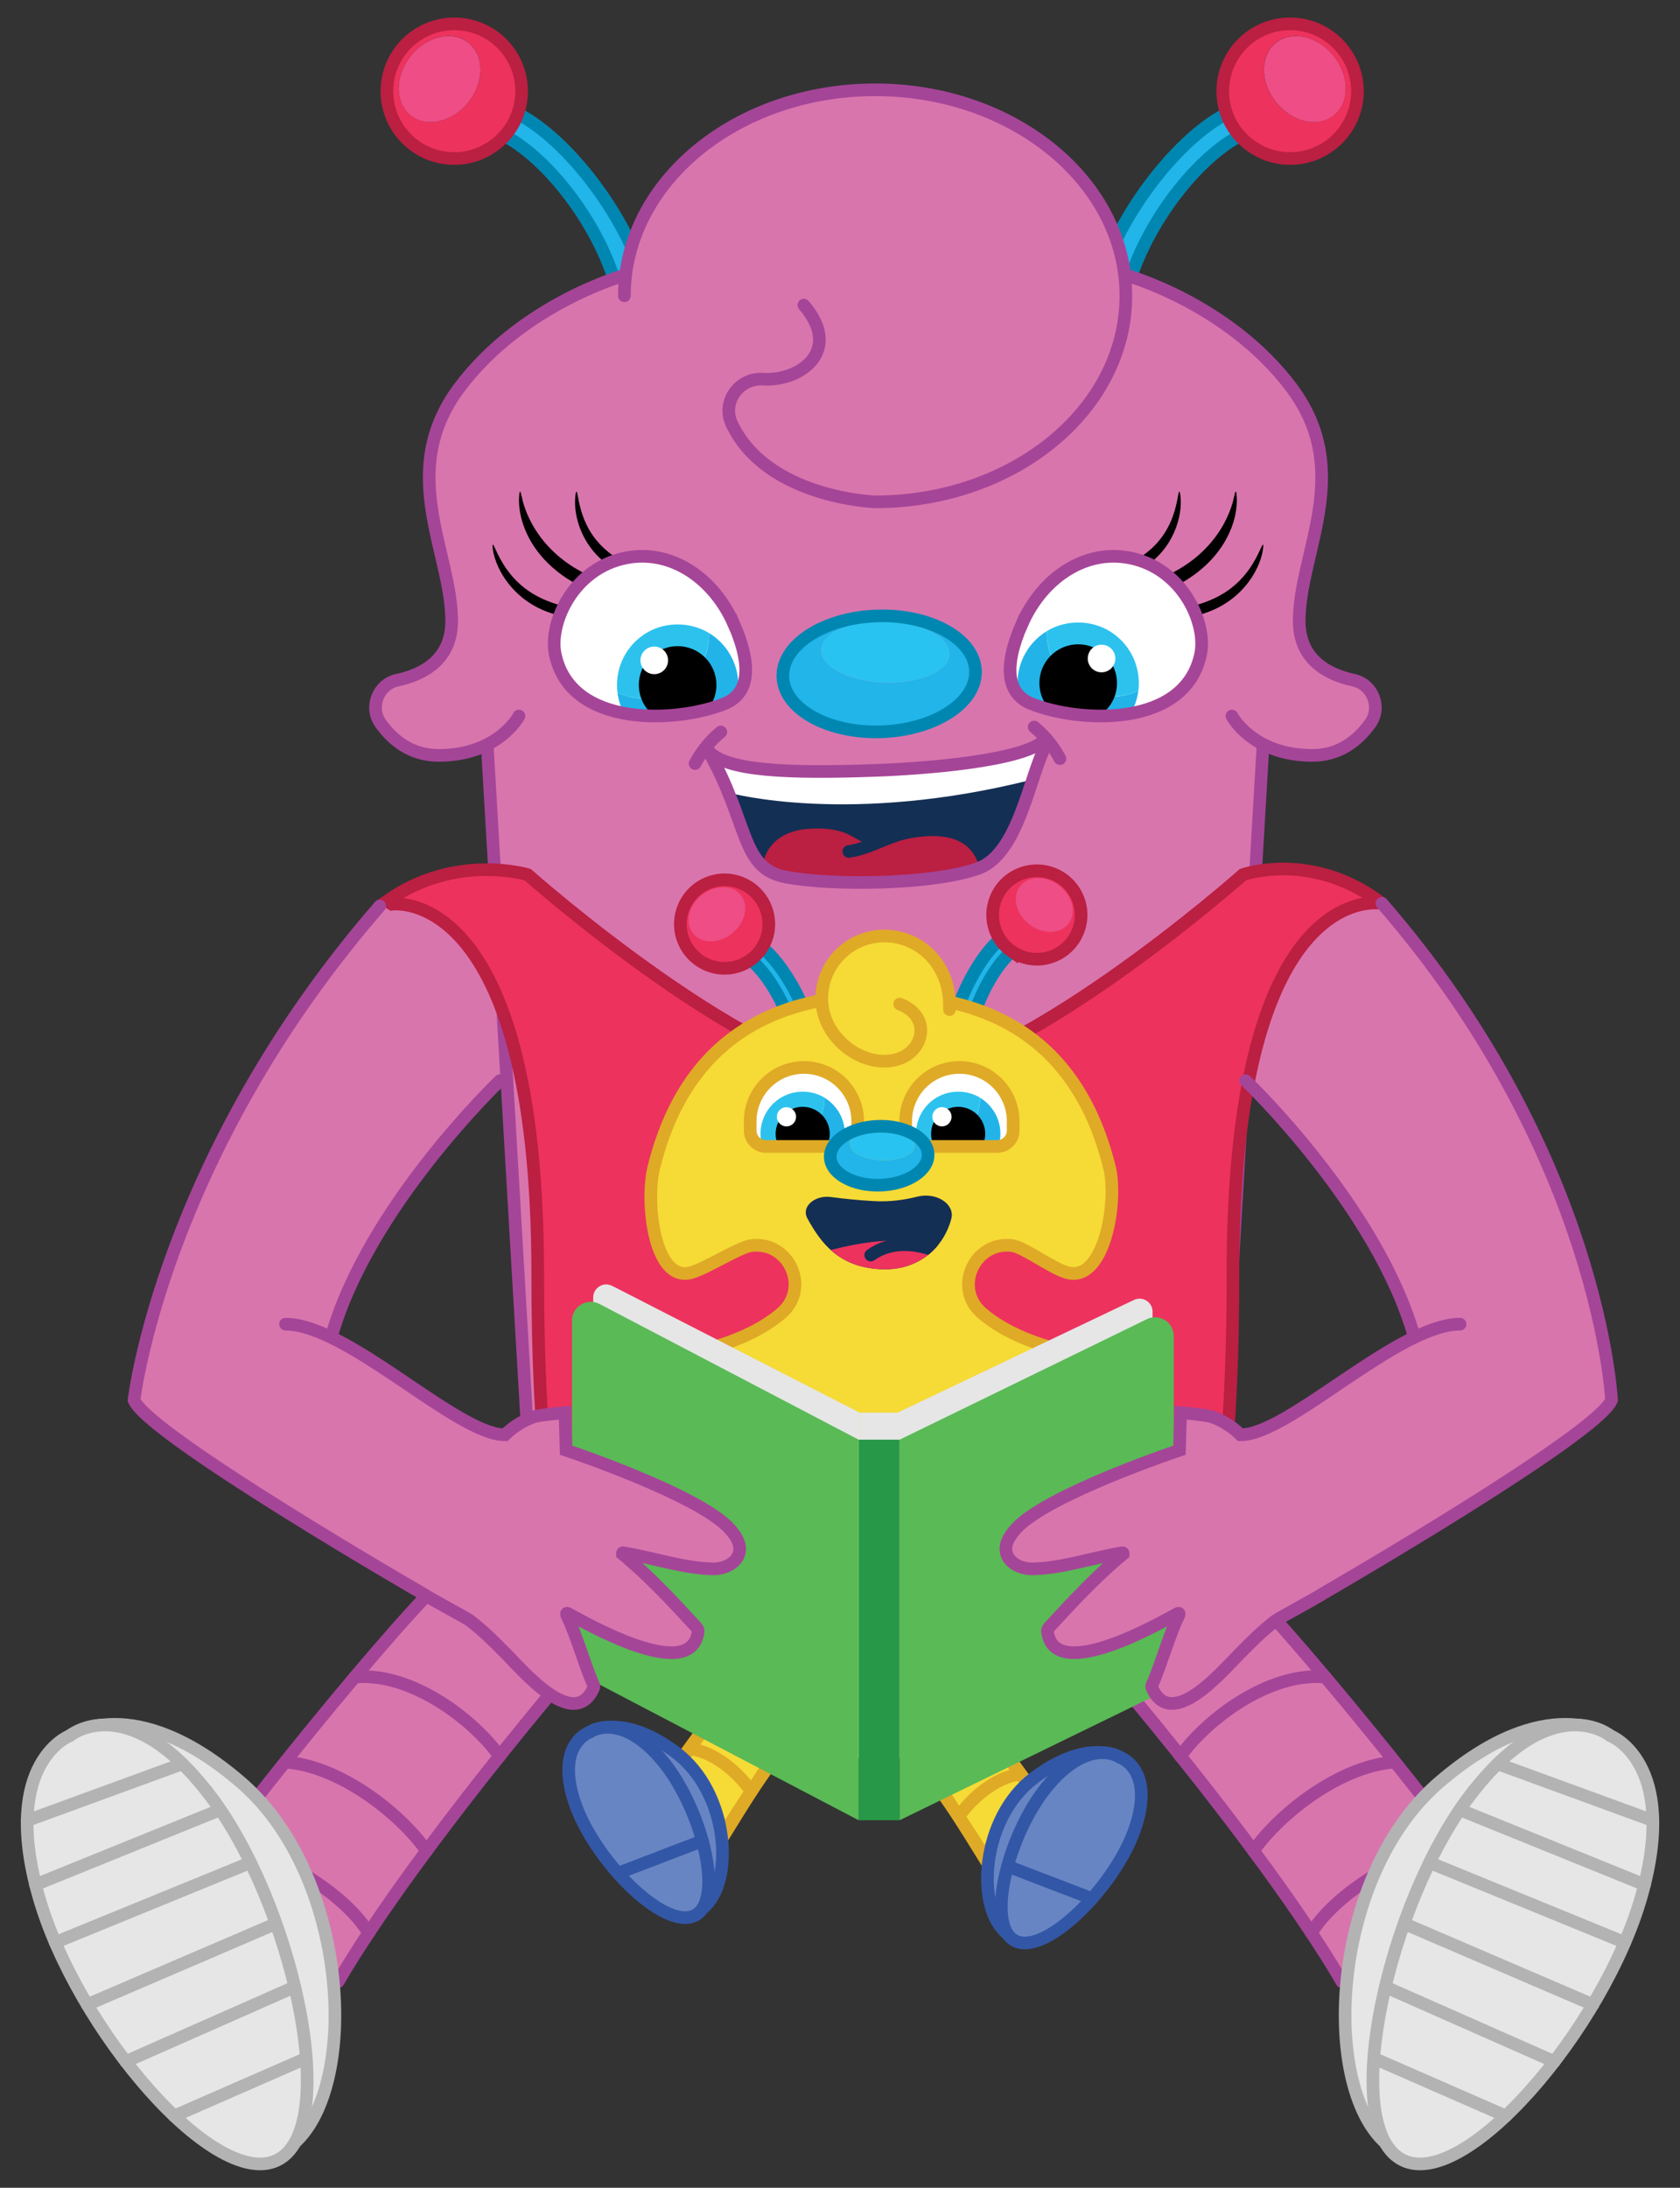 <?xml version="1.0" encoding="UTF-8"?><svg id="Layer_2" xmlns="http://www.w3.org/2000/svg" xmlns:xlink="http://www.w3.org/1999/xlink" viewBox="0 0 244.63 318.38"><rect x="0" y="0" width="244.63" height="318.38" fill="#333333" stroke="none"/><defs><style>.cls-1,.cls-2,.cls-3,.cls-4,.cls-5,.cls-6,.cls-7,.cls-8,.cls-9,.cls-10{fill:none;}.cls-11{clip-path:url(#clippath);}.cls-12{fill:#ee4d85;}.cls-13,.cls-14{fill:#ed325e;}.cls-15,.cls-16{fill:#e6e6e6;}.cls-17,.cls-18,.cls-19{fill:#f6da36;}.cls-20,.cls-21,.cls-22{fill:#fff;}.cls-23{fill:#bb1f41;}.cls-24,.cls-25{fill:#d975ad;}.cls-26{fill:#22b3e8;}.cls-27{fill:#21b5e9;}.cls-28{fill:#142f54;}.cls-29{fill:#5aba56;}.cls-30{fill:#29c3f1;}.cls-31{fill:#279847;}.cls-32{fill:#2dc2ee;}.cls-2{stroke-linejoin:round;}.cls-2,.cls-25,.cls-33,.cls-14,.cls-16,.cls-21,.cls-18,.cls-22,.cls-3,.cls-4,.cls-5,.cls-6,.cls-7,.cls-8,.cls-9,.cls-10{stroke-linecap:round;stroke-width:1.84px;}.cls-2,.cls-9{stroke:#0087b1;}.cls-34{clip-path:url(#clippath-1);}.cls-35{clip-path:url(#clippath-4);}.cls-36{clip-path:url(#clippath-3);}.cls-37{clip-path:url(#clippath-2);}.cls-25,.cls-33,.cls-14,.cls-16,.cls-21,.cls-18,.cls-22,.cls-3,.cls-4,.cls-5,.cls-6,.cls-7,.cls-8,.cls-9,.cls-10{stroke-miterlimit:10;}.cls-25,.cls-5{stroke:#a54598;}.cls-33{fill:#6885c3;}.cls-33,.cls-4{stroke:#3357a7;}.cls-14,.cls-21,.cls-8{stroke:#bb1f41;}.cls-16,.cls-10{stroke:#b3b3b3;}.cls-18,.cls-3{stroke:#dfaa26;}.cls-22{stroke:#d1cfcd;}.cls-19{opacity:0;}.cls-6{stroke:#0c85af;}.cls-7{stroke:#142f54;}</style><clipPath id="clippath"><path class="cls-1" d="M145.22,166.85h-11.44c-2.02,0-1.9-3.66-1.9-3.66,0-4.33,3.5-7.84,7.83-7.84,0,0,5.37,0,7.26,4.71,0,0,2.01,6.8-1.74,6.8Z"/></clipPath><clipPath id="clippath-1"><path class="cls-1" d="M122.57,166.85h-11.44c-2.02,0-1.9-3.66-1.9-3.66,0-4.33,3.5-7.84,7.83-7.84,0,0,5.37,0,7.26,4.71,0,0,2.01,6.8-1.74,6.8Z"/></clipPath><clipPath id="clippath-2"><path class="cls-1" d="M106.87,90.82c2.81,6.45,2.05,10.21-1.37,11.59-6.94,2.79-22.48,3.59-24.67-7.28-.84-4.2,2.22-11.45,8.92-13.58,7.18-2.28,14.06,2.25,17.11,9.28Z"/></clipPath><clipPath id="clippath-3"><path class="cls-1" d="M148.8,90.82c-2.81,6.45-2.05,10.21,1.37,11.59,6.94,2.79,22.48,3.59,24.67-7.28,.84-4.2-2.22-11.45-8.92-13.58-7.18-2.28-14.06,2.25-17.11,9.28Z"/></clipPath><clipPath id="clippath-4"><path class="cls-1" d="M117.55,177.27c-.9-1.65,1.07-3.39,3.45-3.07,1.71,.23,3.79,.45,6.17,.59s4.53-.17,6.37-.64c2.81-.72,5.55,1.08,4.98,3.22-1.15,4.34-4.92,7.65-10.42,7.33-5.88-.35-8.5-3.65-10.56-7.44Z"/></clipPath></defs><g id="Buds"><g><path class="cls-19" d="M236.44,248.72c-.92-.63-2.91-1.72-5.79-2-4.97-.72-12.92,.24-22.99,8.67-3.82-4.81-7.89-9.79-11.67-14.27-.02-.02-.04-.05-.06-.07-1.39-1.65-2.72-3.21-3.99-4.67,1.08-.6,2.12-1.19,2.81-1.63,18.8-10.86,41.59-24.88,43.56-30.07l.07-.18c.15-.39,.21-.81,.19-1.22v-.18c-.03-.39-.51-9.6-5.03-23.49-4.12-12.67-12.56-31.84-29.36-51.17-.22-.26-.48-.48-.75-.67-.01,0-.02-.02-.03-.02l-.16-.12c-5.99-4.44-11.95-5.53-16.23-5.56l.53-8.96c1.14,.19,2.33,.29,3.55,.29,4.59,0,8.72-2.24,11.63-6.3,1.56-2.17,1.9-4.97,.93-7.48-.98-2.52-3.12-4.36-5.75-4.92-4.23-.9-4.8-2.92-4.8-4.78,0-2.6,.7-5.58,1.44-8.73,1.84-7.85,4.13-17.63-3.36-27.6-5.98-7.96-13.95-12.7-19.66-15.3l9.65-14.56c2.54,1.57,5.59,2.21,8.63,1.75,3.38-.51,6.36-2.31,8.39-5.06,2.03-2.75,2.86-6.13,2.35-9.51-.51-3.38-2.31-6.36-5.07-8.39-2.76-2.03-6.13-2.86-9.52-2.35-3.38,.51-6.36,2.31-8.39,5.07-2,2.72-2.84,6.06-2.36,9.4-4.04,2.65-8.35,7.18-11.85,12.4-6.85-11.15-20.57-18.33-35.92-18.33s-29.64,7.59-36.33,19.04c-3.56-5.49-8.08-10.34-12.29-13.1,.48-3.34-.36-6.68-2.36-9.4-2.03-2.76-5.01-4.56-8.39-5.07-3.38-.51-6.76,.32-9.52,2.35-2.75,2.03-4.55,5.01-5.07,8.39-.51,3.38,.32,6.76,2.35,9.51,2.03,2.75,5.01,4.55,8.39,5.06,3.05,.46,6.08-.18,8.63-1.75l9.87,14.9c-5.51,2.61-13.18,7.29-18.94,14.96-7.5,9.98-5.2,19.75-3.36,27.62,.74,3.14,1.43,6.11,1.43,8.71,0,1.86-.57,3.88-4.8,4.78-2.62,.56-4.77,2.4-5.75,4.92-.97,2.51-.62,5.31,.93,7.48,2.91,4.06,7.03,6.3,11.63,6.3,1.19,0,2.35-.09,3.46-.27l.54,9.19c-3.99,.4-8.94,1.72-13.79,5.16l-1.12,.8c-.23,.16-.43,.35-.6,.57C20.22,165.84,15.68,202.47,15.64,202.84l-.03,.22c-.05,.47,0,.95,.17,1.4l.08,.21c1.84,4.87,22.09,17.55,40.05,28.04-2.1,2.35-4.55,5.17-7.22,8.34-.02,.02-.04,.05-.06,.07-3.79,4.49-7.86,9.47-11.66,14.27-10.07-8.43-18.03-9.39-23-8.67-2.91,.28-4.93,1.42-5.77,1.99-2.68,1.3-12.1,7.43-6.39,27.71,.65,2.32,1.53,4.78,2.62,7.32,0,.02,.02,.04,.02,.05,6.52,15.21,18.67,29.6,28.27,33.48,3.76,1.52,7.19,1.45,9.94-.17,1.35-.79,2.49-1.91,3.4-3.36,4.35-4.33,6.7-11.88,6.63-21.35,0-.78-.03-1.6-.08-2.47l.02-.03c5.89-10.1,15.78-23.07,23.06-32.2,.08-.09,.19-.21,.3-.37,1.28-1.61,2.57-3.2,3.85-4.77-1.05,2.3-1.46,5.62,.06,10.31,1.22,3.75,3.79,8.03,7.06,11.75,.05,.06,.11,.13,.17,.19,2.93,3.29,6.06,5.74,8.83,6.89,2.59,1.08,5.01,1.1,6.99,.09,.88-.45,1.65-1.08,2.28-1.9,2.56-2.33,3.95-6.16,3.91-10.83,0-.31-.01-.64-.03-.97,1.02-1.67,2.43-3.93,3.97-6.32,.04-.05,.07-.1,.1-.15l10.46,5.48c.43,.22,.91,.34,1.39,.34h5.97c.46,0,.9-.1,1.31-.3l3.56-1.73s0,0,0,0c1.58,2.46,2.99,4.71,4.01,6.37-.02,.33-.03,.65-.03,.96-.04,4.67,1.35,8.5,3.91,10.83,.63,.82,1.4,1.45,2.28,1.9,1.99,1.01,4.4,.99,7-.09,2.78-1.16,5.93-3.62,8.83-6.89,.04-.04,.08-.09,.12-.14,3.29-3.73,5.88-8.03,7.1-11.8,1-3.09,1.17-5.59,.86-7.59,7.17,9.04,16.43,21.29,22.06,30.94,0,0,.01,.02,.02,.03-.05,.87-.08,1.7-.08,2.47-.08,9.47,2.27,17.03,6.63,21.35,.91,1.44,2.05,2.57,3.39,3.36,1.44,.84,3.05,1.27,4.8,1.27,1.61,0,3.34-.37,5.15-1.1,9.59-3.88,21.74-18.26,28.26-33.47,.02-.04,.03-.08,.05-.11,1.08-2.52,1.95-4.97,2.6-7.27,5.71-20.27-3.7-26.4-6.39-27.71Zm-35.22-56.47c-2.9,1.66-5.85,3.65-8.73,5.6-3,2.02-6.82,4.6-9.5,5.85,.31-5.65,.46-11.92,.46-18.68,0-.83,0-1.64,.02-2.45l.98-16.77c5.27,6.05,13.03,16.09,16.77,26.45Zm-128.57,11.77c-.08,.06-.16,.12-.24,.17-2.62-.89-7.22-3.99-10.71-6.35-2.88-1.94-5.84-3.94-8.73-5.59,3.89-10.79,12.02-21.12,17.4-27.18l2.28,38.94Z"/><g><g><path class="cls-18" d="M127.69,248.26c5.91,5.57,17.55,25.26,17.55,25.26l9.7-6.29-5.97-8.59-3.13-4.29-7.74-9.33-10.42,3.24Z"/><path class="cls-18" d="M152.49,263.64c-2.73,.68-7.45,3.39-9.19,6.48"/><path class="cls-18" d="M126.97,247.49c1.26,1.19,13.24,16.56,18.28,26.03"/><path class="cls-18" d="M144.19,252.27c-3.55-.37-7.53,2.92-9.22,5.52"/><path class="cls-18" d="M138.11,245.02c2.69,2.29,15.26,19.28,16.87,22.56"/><path class="cls-18" d="M148.37,258.23c-3.36,.38-7.07,3.56-8.76,6.16"/></g><g><path class="cls-33" d="M163.08,255.74s-4.65-2.9-12.47,2.96-8.65,19.05-3.88,22.73c5.25,4.06,16.35-25.69,16.35-25.69Z"/><path class="cls-33" d="M152.89,259.49c5.96-6.79,10.19-3.75,10.19-3.75,0,0,5.03,1.64,2.29,10.07-2.74,8.43-13.06,18.9-17.55,16.63s-.89-16.15,5.07-22.95Z"/><line class="cls-4" x1="159" y1="276.29" x2="146.71" y2="271.58"/></g><g><path class="cls-24" d="M155.25,235.7c13.52,11.63,40.15,52.68,40.15,52.68l22.17-13.13-13.65-17.92-7.16-8.94-17.69-19.45-23.82,6.77Z"/><path class="cls-5" d="M211.96,267.77c-6.24,1.41-17.05,7.06-21.01,13.52"/><path class="cls-5" d="M153.6,234.1c2.88,2.49,30.29,34.53,41.8,54.28"/><path class="cls-5" d="M192.97,244.06c-8.11-.78-17.22,6.08-21.09,11.52"/><path class="cls-5" d="M179.08,228.93c6.16,4.77,34.89,40.21,38.58,47.04"/><path class="cls-5" d="M202.54,256.48c-7.69,.79-16.16,7.42-20.02,12.85"/></g><g><path class="cls-16" d="M234.47,252.59s-9.29-6.69-24.95,6.82c-15.65,13.51-17.29,43.94-7.76,52.44,10.51,9.36,32.7-59.26,32.7-59.26Z"/><path class="cls-16" d="M214.09,261.25c11.93-15.67,20.38-8.66,20.38-8.66,0,0,10.06,3.79,4.58,23.23-5.47,19.44-26.13,43.61-35.11,38.36-8.98-5.24-1.79-37.27,10.14-52.94Z"/><line class="cls-10" x1="226.32" y1="300.01" x2="201.73" y2="289.15"/><line class="cls-10" x1="219.26" y1="307.93" x2="200.46" y2="299.71"/><line class="cls-10" x1="231.95" y1="291.73" x2="204.46" y2="279.93"/><line class="cls-10" x1="236.59" y1="282.68" x2="208.17" y2="271.06"/><line class="cls-10" x1="239.47" y1="274.27" x2="212.56" y2="263.37"/><line class="cls-10" x1="240.68" y1="264.94" x2="218.07" y2="256.68"/></g><polygon class="cls-24" points="55.32 131.86 52.09 134.79 34.25 196.51 48.22 196.97 53.23 182.67 63.63 167.4 73.76 156.48 74.85 144.84 65.22 128.95 55.32 131.86"/><polygon class="cls-24" points="201.22 131.47 203.23 135.24 221.06 196.97 207.1 197.42 202.08 183.12 191.69 167.85 181.56 156.93 180.47 145.29 190.1 129.41 201.22 131.47"/><path class="cls-25" d="M176.84,228.93H78.01l-7.01-119.61c-1.9-32.46,23.91-59.83,56.43-59.83h0c32.52,0,58.33,27.37,56.43,59.83l-7.01,119.61Z"/><g><path class="cls-14" d="M179.53,185.47c0-52.43,17.61-54.22,21.1-54.06,.38,.02,.28-.17,.28-.17-10.04-7.45-19.92-3.96-19.92-3.96,0,0-33.82,30.02-52.08,30.02s-52.08-30.02-52.08-30.02c0,0-10.59-3.18-20.49,3.86l.73,.45s21.23-3.16,21.23,53.89c0,49.29,8.07,55,11.68,57.23,6.64,4.11,13.1,8.98,38.94,8.98s32.3-4.87,38.94-8.98c3.6-2.23,11.68-7.95,11.68-57.23Z"/><rect class="cls-21" x="113.56" y="163.92" width="28.88" height="11.99"/></g><g><path class="cls-24" d="M89.38,235.7c-13.52,11.63-40.15,52.68-40.15,52.68l-22.17-13.13,13.65-17.92,7.16-8.94,17.69-19.45,23.82,6.77Z"/><path class="cls-5" d="M32.67,267.77c6.24,1.41,17.05,7.06,21.01,13.52"/><path class="cls-5" d="M91.04,234.1c-2.88,2.49-30.29,34.53-41.8,54.28"/><path class="cls-5" d="M51.66,244.06c8.11-.78,17.22,6.08,21.09,11.52"/><path class="cls-5" d="M65.56,228.93c-6.16,4.77-34.89,40.21-38.58,47.04"/><path class="cls-5" d="M42.09,256.48c7.69,.79,16.16,7.42,20.02,12.85"/></g><g><path class="cls-18" d="M121.3,244.57c-5.91,5.57-17.55,25.26-17.55,25.26l-9.7-6.29,5.97-8.59,3.13-4.29,7.74-9.33,10.42,3.24Z"/><path class="cls-18" d="M96.5,259.95c2.73,.68,7.45,3.39,9.19,6.48"/><path class="cls-18" d="M122.02,243.81c-1.26,1.19-13.24,16.56-18.28,26.03"/><path class="cls-18" d="M104.8,248.58c3.55-.37,7.53,2.92,9.22,5.52"/><path class="cls-18" d="M110.88,241.33c-2.69,2.29-15.26,19.28-16.87,22.56"/><path class="cls-18" d="M100.62,254.54c3.36,.38,7.07,3.56,8.76,6.16"/></g><g><g><path class="cls-12" d="M194.21,8.15c2.34,2.92,2.34,6.79,.02,8.65s-6.1,1-8.43-1.92c-2.33-2.92-2.34-6.79-.01-8.65s6.1-1,8.43,1.92Z"/><path class="cls-13" d="M186.39,3.57c5.35-.81,10.35,2.87,11.17,8.22s-2.87,10.35-8.22,11.16c-3.42,.52-6.69-.8-8.82-3.21-.81-.91-1.45-1.99-1.87-3.17-.21-.58-.37-1.2-.46-1.83-.81-5.35,2.86-10.35,8.22-11.17Zm7.83,13.22c2.32-1.86,2.32-5.73-.02-8.65-2.33-2.92-6.11-3.78-8.43-1.92s-2.32,5.73,.01,8.65c2.33,2.92,6.11,3.78,8.43,1.92Z"/><path class="cls-27" d="M180.51,19.75l-.03,.03c-7.38,3.96-15.62,15.62-16.93,25.29-1.44,.21-2.92,.14-4.33-.21,1.82-11.71,11.98-24.51,19.26-28.24l.15-.05c.42,1.19,1.07,2.26,1.87,3.17Z"/></g><g><path class="cls-9" d="M178.48,16.63c-7.29,3.72-17.44,16.53-19.26,28.24,0,.06-.02,.11-.02,.16"/><path class="cls-9" d="M180.48,19.78c-7.38,3.96-15.62,15.62-16.93,25.29-.02,.11-.03,.21-.04,.31"/><path class="cls-6" d="M159.19,44.86s.02,0,.03,0c1.41,.34,2.9,.41,4.33,.21,.14-.02,.27-.04,.4-.07"/><path class="cls-8" d="M180.51,19.75c2.13,2.41,5.4,3.73,8.82,3.21,5.35-.81,9.04-5.81,8.22-11.16s-5.81-9.03-11.17-8.22-9.03,5.81-8.22,11.17c.1,.64,.25,1.25,.46,1.83,.42,1.19,1.07,2.26,1.87,3.17Z"/></g></g><g><g><path class="cls-12" d="M59.8,8.15c-2.34,2.92-2.34,6.79-.02,8.65s6.1,1,8.43-1.92c2.33-2.92,2.34-6.79,.01-8.65s-6.1-1-8.43,1.92Z"/><path class="cls-13" d="M67.61,3.57c-5.35-.81-10.35,2.87-11.17,8.22-.81,5.35,2.87,10.35,8.22,11.16,3.42,.52,6.69-.8,8.82-3.21,.81-.91,1.45-1.99,1.87-3.17,.21-.58,.37-1.2,.46-1.83,.81-5.35-2.86-10.35-8.22-11.17Zm-7.83,13.22c-2.32-1.86-2.32-5.73,.02-8.65,2.33-2.92,6.11-3.78,8.43-1.92s2.32,5.73-.01,8.65c-2.33,2.92-6.11,3.78-8.43,1.92Z"/><path class="cls-27" d="M73.49,19.75l.03,.03c7.38,3.96,15.62,15.62,16.93,25.29,1.44,.21,2.92,.14,4.33-.21-1.82-11.71-11.98-24.51-19.26-28.24l-.15-.05c-.42,1.19-1.07,2.26-1.87,3.17Z"/></g><g><path class="cls-9" d="M75.52,16.63c7.29,3.72,17.44,16.53,19.26,28.24,0,.06,.02,.11,.02,.16"/><path class="cls-9" d="M73.52,19.78c7.38,3.96,15.62,15.62,16.93,25.29,.02,.11,.03,.21,.04,.31"/><path class="cls-6" d="M94.81,44.86s-.02,0-.03,0c-1.41,.34-2.9,.41-4.33,.21-.14-.02-.27-.04-.4-.07"/><path class="cls-8" d="M73.49,19.75c-2.13,2.41-5.4,3.73-8.82,3.21-5.35-.81-9.04-5.81-8.22-11.16,.81-5.35,5.81-9.03,11.17-8.22s9.03,5.81,8.22,11.17c-.1,.64-.25,1.25-.46,1.83-.42,1.19-1.07,2.26-1.87,3.17Z"/></g></g><g><g><path class="cls-30" d="M129.14,90.38c5.18,.2,9.28,2.38,9.15,4.86-.12,2.49-4.43,4.34-9.61,4.13-5.18-.2-9.28-2.38-9.15-4.86,.13-2.48,4.43-4.33,9.61-4.13Z"/><path class="cls-27" d="M127.55,89.64c7.74-.3,14.23,3.22,14.49,7.88s-5.81,8.67-13.55,8.97-14.23-3.22-14.49-7.87,5.81-8.67,13.55-8.98Zm10.74,5.6c.13-2.48-3.96-4.66-9.15-4.86-5.18-.2-9.48,1.65-9.61,4.13-.12,2.48,3.97,4.66,9.15,4.86,5.18,.2,9.48-1.65,9.61-4.13Z"/></g><path class="cls-2" d="M142.04,97.52c-.26-4.65-6.75-8.18-14.49-7.88s-13.81,4.32-13.55,8.98,6.75,8.18,14.49,7.87,13.81-4.32,13.55-8.97Z"/></g><g><polygon class="cls-20" points="112.21 126.96 125.09 128.95 141.7 127.05 147.81 121.08 151.68 108.57 137.83 111.38 118.77 112.27 104.38 110.25 112.21 126.96"/><path class="cls-28" d="M150.51,113.4s-2.69,9.75-5.54,11.68-30.87,2.4-35.3,.07l-3.41-9.76s17.47,4.83,44.25-1.99Z"/><path class="cls-8" d="M127.23,123.81c-1.5,.18-2.8-.96-4.17-1.59-1.27-.58-2.69-.73-4.09-.73-1.51,0-3.06,.18-4.39,.89s-2.41,2.03-2.5,3.54"/><path class="cls-5" d="M150.59,105.8c1.54,1.26,2.82,2.84,3.75,4.6"/><path class="cls-5" d="M104.96,106.52c-1.54,1.26-2.82,2.84-3.75,4.6"/><path class="cls-5" d="M152.25,107.59c-3.05,3.22-18.07,4.28-24.76,4.52-12.57,.45-21.93,.13-24.39-2.89"/><polygon class="cls-23" points="144.02 126.4 137.28 127.71 114.92 127.71 112.08 125.93 112.52 124.41 115.3 121.72 123.06 122.22 126.4 123.78 131.71 121.46 138.98 121.39 142.24 123.31 144.02 126.4"/><path class="cls-7" d="M143.11,124.83c-1.94-4.41-6.86-4.5-11-3.69-2.96,.58-5.53,2.35-8.51,2.77"/><path class="cls-5" d="M152.47,108.1c-2.57,4.56-4.02,16.17-10.08,18.3-6.7,2.35-21.22,2.51-27.92,1.24s-5.29-7.66-11.36-18.42"/></g><path class="cls-5" d="M72.8,157.26s-19.22,18.29-24.58,37.37"/><g><g><path class="cls-12" d="M154.21,128.89c1.95,1.49,2.57,3.96,1.38,5.51s-3.73,1.6-5.68,.11c-1.95-1.49-2.56-3.96-1.38-5.51s3.73-1.6,5.68-.11Z"/><path class="cls-13" d="M148.51,127.21c3.28-1.36,7.05,.19,8.42,3.48s-.19,7.05-3.48,8.41c-2.1,.87-4.39,.55-6.13-.65-.66-.45-1.24-1.04-1.7-1.73-.22-.34-.42-.7-.58-1.1-1.36-3.28,.19-7.05,3.47-8.42Zm7.08,7.19c1.19-1.55,.57-4.02-1.38-5.51-1.95-1.49-4.49-1.44-5.68,.11s-.57,4.02,1.38,5.51c1.95,1.49,4.49,1.44,5.68-.11Z"/><path class="cls-27" d="M147.32,138.45l-.02,.02c-4.08,3.69-7.49,12.42-6.79,18.8-.88,.36-1.84,.55-2.79,.55-.69-7.75,3.76-17.52,7.82-21.04l.09-.06c.46,.69,1.04,1.27,1.7,1.73Z"/></g><g><path class="cls-9" d="M145.53,136.78c-4.06,3.53-8.51,13.29-7.82,21.04,0,.04,0,.07,0,.11"/><path class="cls-9" d="M147.3,138.47c-4.08,3.69-7.49,12.42-6.79,18.8,0,.07,.01,.14,.02,.21"/><path class="cls-6" d="M137.69,157.82s.02,0,.02,0c.95,0,1.91-.19,2.79-.55,.08-.03,.17-.07,.24-.11"/><path class="cls-8" d="M147.32,138.45c1.74,1.2,4.03,1.52,6.13,.65,3.28-1.36,4.84-5.13,3.48-8.41s-5.13-4.84-8.42-3.48-4.84,5.13-3.47,8.42c.16,.39,.36,.76,.58,1.1,.46,.69,1.04,1.27,1.7,1.73Z"/></g></g><g><g><path class="cls-12" d="M102.16,130.3c-1.91,1.54-2.46,4.03-1.23,5.54s3.77,1.5,5.68-.04c1.91-1.54,2.45-4.03,1.22-5.55s-3.77-1.5-5.68,.05Z"/><path class="cls-13" d="M107.81,128.46c-3.32-1.27-7.05,.38-8.32,3.7s.38,7.04,3.7,8.32c2.12,.82,4.41,.43,6.11-.82,.65-.47,1.21-1.07,1.65-1.77,.22-.35,.4-.72,.55-1.11,1.27-3.32-.38-7.04-3.7-8.32Zm-6.88,7.38c-1.23-1.52-.68-4,1.23-5.54,1.91-1.54,4.45-1.56,5.68-.05s.68,4-1.22,5.55c-1.91,1.55-4.45,1.56-5.68,.04Z"/><path class="cls-27" d="M109.31,139.67l.02,.02c4.18,3.58,7.82,12.21,7.3,18.6,.89,.34,1.85,.5,2.81,.48,.48-7.77-4.24-17.41-8.39-20.82l-.09-.05c-.44,.7-1,1.3-1.65,1.77Z"/></g><g><path class="cls-9" d="M111.05,137.95c4.15,3.41,8.87,13.05,8.39,20.82,0,.04,0,.07,0,.11"/><path class="cls-9" d="M109.33,139.69c4.18,3.58,7.82,12.21,7.3,18.6,0,.07,0,.14-.02,.21"/><path class="cls-6" d="M119.46,158.77s-.02,0-.02,0c-.95,.02-1.92-.14-2.81-.48-.09-.03-.17-.06-.25-.1"/><path class="cls-8" d="M109.31,139.67c-1.71,1.25-3.99,1.63-6.11,.82-3.32-1.27-4.98-5-3.7-8.32s5-4.98,8.32-3.7,4.97,5,3.7,8.32c-.15,.4-.34,.77-.55,1.11-.44,.7-1,1.3-1.65,1.77Z"/></g></g><path class="cls-18" d="M147.34,181.26c1.75,.21,5.73,3.26,8.01,3.92,5.43,1.59,7.45-10.26,6.21-15.27-3.14-12.71-11.41-25.08-33.18-25.08s-30.04,12.37-33.18,25.08c-1.24,5.01,.05,16.86,5.49,15.27,2.29-.67,6.99-3.72,8.74-3.92,5.5-.65,8.57,6.22,4.37,9.83-5.22,4.48-13.06,5.69-13.06,5.69l27.65,17.07,27.65-17.07s-7.84-1.21-13.06-5.69c-4.2-3.6-1.13-10.48,4.37-9.83Z"/><g><g class="cls-11"><rect class="cls-20" x="127.77" y="153.44" width="24.31" height="16.69"/><g><g><path class="cls-26" d="M144.63,161.58c1.89,2.82,1.14,6.64-1.68,8.53s-6.64,1.14-8.53-1.68c-.55-.82-.88-1.72-.99-2.64,2.01,.92,4.43,.81,6.39-.51s2.93-3.38,2.9-5.52c.74,.45,1.39,1.06,1.9,1.82Z"/><path class="cls-32" d="M142.72,159.76c.03,2.14-1,4.24-2.9,5.52s-4.39,1.43-6.39,.51c-.29-2.23,.67-4.55,2.67-5.89s4.64-1.36,6.63-.15Z"/></g><circle cx="139.52" cy="165.01" r="3.94"/><circle class="cls-20" cx="137.16" cy="162.52" r="1.4"/></g></g><path class="cls-3" d="M139.7,155.34h0c4.32,0,7.83,3.51,7.83,7.83v1.36c0,1.28-1.04,2.31-2.31,2.31h-11.03c-1.28,0-2.31-1.04-2.31-2.31v-1.36c0-4.32,3.51-7.83,7.83-7.83Z"/></g><g><g class="cls-34"><rect class="cls-20" x="105.12" y="153.44" width="24.31" height="16.69"/><g><g><path class="cls-26" d="M121.98,161.58c1.89,2.82,1.14,6.64-1.68,8.53s-6.64,1.14-8.53-1.68c-.55-.82-.88-1.72-.99-2.64,2.01,.92,4.43,.81,6.39-.51s2.93-3.38,2.9-5.52c.74,.45,1.39,1.06,1.9,1.82Z"/><path class="cls-32" d="M120.08,159.76c.03,2.14-1,4.24-2.9,5.52s-4.39,1.43-6.39,.51c-.29-2.23,.67-4.55,2.67-5.89s4.64-1.36,6.63-.15Z"/></g><circle cx="116.88" cy="165.01" r="3.94"/><circle class="cls-20" cx="114.52" cy="162.52" r="1.4"/></g></g><path class="cls-3" d="M117.06,155.34h0c4.32,0,7.83,3.51,7.83,7.83v1.36c0,1.28-1.04,2.31-2.31,2.31h-11.03c-1.28,0-2.31-1.04-2.31-2.31v-1.36c0-4.32,3.51-7.83,7.83-7.83Z"/></g><path class="cls-25" d="M75.57,104.2s-3,5.73-11.71,5.73c-4.02,0-6.71-2.24-8.44-4.66-1.67-2.34-.36-5.69,2.45-6.29,3.65-.78,7.9-2.92,7.9-8.61,0-10-8.07-21.72,1.14-33.98s24.11-16.35,24.11-16.35"/><path class="cls-25" d="M179.38,104.2s3,5.73,11.71,5.73c4.02,0,6.71-2.24,8.44-4.66,1.67-2.34,.36-5.69-2.45-6.29-3.65-.78-7.9-2.92-7.9-8.61,0-10,8.07-21.72-1.14-33.98s-24.11-16.35-24.11-16.35"/><polygon class="cls-24" points="171.2 54.39 178.43 85.65 78.02 85.65 73.52 56.21 100.55 32.58 159.2 32.58 171.2 54.39"/><path class="cls-25" d="M90.92,43.05c0-16.56,16.34-29.98,36.51-29.98s36.51,13.42,36.51,29.98-16.34,29.98-36.51,29.98c0,0-15.77-.51-20.88-11.36-1.48-3.15,1.04-6.69,4.51-6.49,5.61,.33,11.64-4.24,5.99-10.78"/><g><g><path d="M90.78,81.8c-.53,.27-1.05,.56-1.56,.87-4.5-2.83-5.77-7.61-5.44-10.48,.13-1.16,.27-.53,.37,.06,.65,3.78,2.24,7.14,6.64,9.55Z"/><path d="M86.94,84.23c-.59,.45-1.16,.93-1.71,1.43h-.01c-8.13-3.82-9.89-10.23-9.63-13.47,.09-1.16,.25-.53,.37,.05,.85,4.12,4.17,9.39,10.98,11.99Z"/><path d="M82.76,88.36c-.32,.42-.63,.86-.9,1.3-6.59-1.35-9.66-6.54-10.1-9.74-.16-1.14,.13-.56,.38-.01,1.76,3.93,4.53,7.13,10.62,8.46Z"/></g><g class="cls-37"><g><circle class="cls-22" cx="99.95" cy="96.33" r="19.93"/><g><path class="cls-26" d="M106,94.76c2.72,4.05,1.64,9.54-2.41,12.25s-9.54,1.64-12.25-2.41c-.79-1.18-1.26-2.48-1.43-3.8,2.88,1.33,6.36,1.16,9.19-.73s4.2-4.87,4.16-7.94c1.06,.65,2,1.53,2.74,2.62Z"/><path class="cls-32" d="M103.26,92.14c.04,3.07-1.42,6.1-4.16,7.94s-6.31,2.06-9.19,.73c-.41-3.21,.97-6.53,3.84-8.46s6.66-1.94,9.51-.22Z"/></g><circle cx="98.67" cy="99.68" r="5.65"/><circle class="cls-20" cx="95.27" cy="96.1" r="2.01"/></g></g><path class="cls-5" d="M106.87,90.82c2.81,6.45,2.05,10.21-1.37,11.59-6.94,2.79-22.48,3.59-24.67-7.28-.84-4.2,2.22-11.45,8.92-13.58,7.18-2.28,14.06,2.25,17.11,9.28Z"/></g><g><g><path d="M164.89,81.8c.53,.27,1.05,.56,1.56,.87,4.5-2.83,5.77-7.61,5.44-10.48-.13-1.16-.27-.53-.37,.06-.65,3.78-2.24,7.14-6.64,9.55Z"/><path d="M168.73,84.23c.59,.45,1.16,.93,1.71,1.43h.01c8.13-3.82,9.89-10.23,9.63-13.47-.09-1.16-.25-.53-.37,.05-.85,4.12-4.17,9.39-10.98,11.99Z"/><path d="M172.91,88.36c.32,.42,.63,.86,.9,1.3,6.59-1.35,9.66-6.54,10.1-9.74,.16-1.14-.13-.56-.38-.01-1.76,3.93-4.53,7.13-10.62,8.46Z"/></g><g class="cls-36"><g><circle class="cls-22" cx="155.72" cy="96.05" r="19.93"/><g><path class="cls-26" d="M149.67,94.49c-2.72,4.05-1.64,9.54,2.41,12.25s9.54,1.64,12.25-2.41c.79-1.18,1.26-2.48,1.43-3.8-2.88,1.33-6.36,1.16-9.19-.73s-4.2-4.87-4.16-7.94c-1.06,.65-2,1.53-2.74,2.62Z"/><path class="cls-32" d="M152.41,91.86c-.04,3.07,1.42,6.1,4.16,7.94s6.31,2.06,9.19,.73c.41-3.21-.97-6.53-3.84-8.46s-6.66-1.94-9.51-.22Z"/></g><circle cx="157" cy="99.41" r="5.65"/><circle class="cls-20" cx="160.4" cy="95.83" r="2.01"/></g></g><path class="cls-5" d="M148.8,90.82c-2.81,6.45-2.05,10.21,1.37,11.59,6.94,2.79,22.48,3.59,24.67-7.28,.84-4.2-2.22-11.45-8.92-13.58-7.18-2.28-14.06,2.25-17.11,9.28Z"/></g><g><rect class="cls-15" x="125.18" y="205.58" width="5.55" height="50.38"/><path class="cls-15" d="M89.13,187.12l36.05,18.46v50.38l-38.8-19.87v-47.28c0-1.41,1.49-2.33,2.75-1.68Z"/><path class="cls-15" d="M165.13,189.17l-34.41,16.4v50.38s37.11-17.69,37.11-17.69v-47.38c0-1.39-1.45-2.3-2.7-1.71Z"/></g><rect class="cls-31" x="125.03" y="209.51" width="5.97" height="55.38"/><path class="cls-29" d="M87.29,189.76l37.74,19.75v55.38l-41.74-21.84v-50.87c0-2.05,2.18-3.37,4-2.42Z"/><path class="cls-29" d="M166.99,191.98l-35.99,17.53v55.38s39.92-19.45,39.92-19.45v-51.01c0-2.02-2.12-3.34-3.93-2.46Z"/><path class="cls-25" d="M41.58,192.7c9.1,.03,25,16.14,31.96,16.1,1.15-1.13,2.55-2.02,4.06-2.58,.89-.33,4.67-.64,4.67-.64l.16,5.46s19.29,6.44,23.8,11.42c.84,.92,1.63,2.07,1.45,3.31-.24,1.65-2.14,2.56-3.81,2.54-4.29-.05-8.92-1.68-13.16-2.34-.1-.02-.09,.16-.09,.16,3.78,3.11,7.44,7.03,10.69,10.57,.12,.14,.25,.28,.31,.44,.06,.17,.03,.35,0,.53-1.25,7.19-16.13-1.36-18.93-2.87-.31-.17-.18,.23-.17,.25,1.37,2.74,2.67,7.42,3.84,9.99,.06,.12,.11,.25,.11,.39,0,.14-.06,.28-.13,.41-2.89,5.98-10.18-2.69-12.7-5.22-1.84-1.85-3.13-3.17-5.19-4.77-.49-.38-5.24-2.88-7.02-4.01,0,0-40.01-23.11-41.91-28.1,0,0,4.1-35.41,35.78-71.89"/><path class="cls-5" d="M181.38,157.26s19.22,18.29,24.58,37.37"/><path class="cls-25" d="M212.6,192.7c-9.1,.03-25,16.14-31.96,16.1-1.15-1.13-2.55-2.02-4.06-2.58-.89-.33-4.67-.64-4.67-.64l-.16,5.46s-19.29,6.44-23.8,11.42c-.84,.92-1.63,2.07-1.45,3.31,.24,1.65,2.14,2.56,3.81,2.54,4.29-.05,8.92-1.68,13.16-2.34,.1-.02,.09,.16,.09,.16-3.78,3.11-7.44,7.03-10.69,10.57-.12,.14-.25,.28-.31,.44-.06,.17-.03,.35,0,.53,1.25,7.19,16.13-1.36,18.93-2.87,.31-.17,.18,.23,.17,.25-1.37,2.74-2.67,7.42-3.84,9.99-.06,.12-.11,.25-.11,.39,0,.14,.06,.28,.13,.41,2.89,5.98,10.18-2.69,12.7-5.22,1.84-1.85,3.13-3.17,5.19-4.77,.49-.38,5.24-2.88,7.02-4.01,0,0,40.01-23.11,41.91-28.1,0,0-1.74-35.8-33.43-72.28"/><g><path class="cls-28" d="M117.55,177.27c-.9-1.65,1.07-3.39,3.45-3.07,1.71,.23,3.79,.45,6.17,.59s4.53-.17,6.37-.64c2.81-.72,5.55,1.08,4.98,3.22-1.15,4.34-4.92,7.65-10.42,7.33-5.88-.35-8.5-3.65-10.56-7.44Z"/><g class="cls-35"><g><path class="cls-13" d="M139.29,183.87s-3.35-6.66-21.11-1.16c0,0-6.71,4.08,6.6,5.73,9.13,1.13,15.36-9.01,14.51-4.57Z"/><path class="cls-7" d="M137.63,182.67s-6.04-3.45-10.84-.02"/></g></g></g><g><g><path class="cls-30" d="M128.59,164.29c2.63,.1,4.71,1.21,4.65,2.47-.06,1.26-2.25,2.2-4.88,2.1-2.63-.1-4.71-1.21-4.65-2.47,.07-1.26,2.25-2.2,4.88-2.1Z"/><path class="cls-27" d="M127.78,163.91c3.93-.15,7.23,1.64,7.36,4s-2.95,4.41-6.88,4.56-7.23-1.64-7.36-4,2.95-4.41,6.88-4.56Zm5.46,2.84c.07-1.26-2.01-2.37-4.65-2.47-2.63-.1-4.82,.84-4.88,2.1-.06,1.26,2.02,2.37,4.65,2.47,2.63,.1,4.82-.84,4.88-2.1Z"/></g><path class="cls-2" d="M135.14,167.91c-.13-2.36-3.43-4.16-7.36-4s-7.02,2.2-6.88,4.56,3.43,4.15,7.36,4,7.02-2.2,6.88-4.56Z"/></g><polygon class="cls-17" points="140.5 151.93 137.83 144.46 129.15 143.84 128.05 148.47 140.5 151.93"/><path class="cls-18" d="M138.26,146.92c.23-6.69-4.46-10.71-9.49-10.71s-9.11,4.08-9.11,9.11,4.63,9.11,9.11,9.11c5.56,0,7.47-6.35,2.24-8.31"/><g><path class="cls-16" d="M10.16,252.59s9.29-6.69,24.95,6.82,17.29,43.94,7.76,52.44c-10.51,9.36-32.7-59.26-32.7-59.26Z"/><path class="cls-16" d="M30.55,261.25c-11.93-15.67-20.38-8.66-20.38-8.66,0,0-10.06,3.79-4.58,23.23,5.47,19.44,26.13,43.61,35.11,38.36s1.79-37.27-10.14-52.94Z"/><line class="cls-10" x1="18.31" y1="300.01" x2="42.9" y2="289.15"/><line class="cls-10" x1="25.37" y1="307.93" x2="44.17" y2="299.71"/><line class="cls-10" x1="12.69" y1="291.73" x2="40.18" y2="279.93"/><line class="cls-10" x1="8.04" y1="282.68" x2="36.46" y2="271.06"/><line class="cls-10" x1="5.17" y1="274.27" x2="32.07" y2="263.37"/><line class="cls-10" x1="3.95" y1="264.94" x2="26.56" y2="256.68"/></g><g><path class="cls-33" d="M85.91,252.05s4.65-2.9,12.47,2.96,8.65,19.05,3.88,22.73c-5.25,4.06-16.35-25.69-16.35-25.69Z"/><path class="cls-33" d="M96.1,255.8c-5.96-6.79-10.19-3.75-10.19-3.75,0,0-5.03,1.64-2.29,10.07,2.74,8.43,13.06,18.9,17.55,16.63s.89-16.15-5.07-22.95Z"/><line class="cls-4" x1="89.99" y1="272.6" x2="102.28" y2="267.89"/></g></g></g></g></svg>